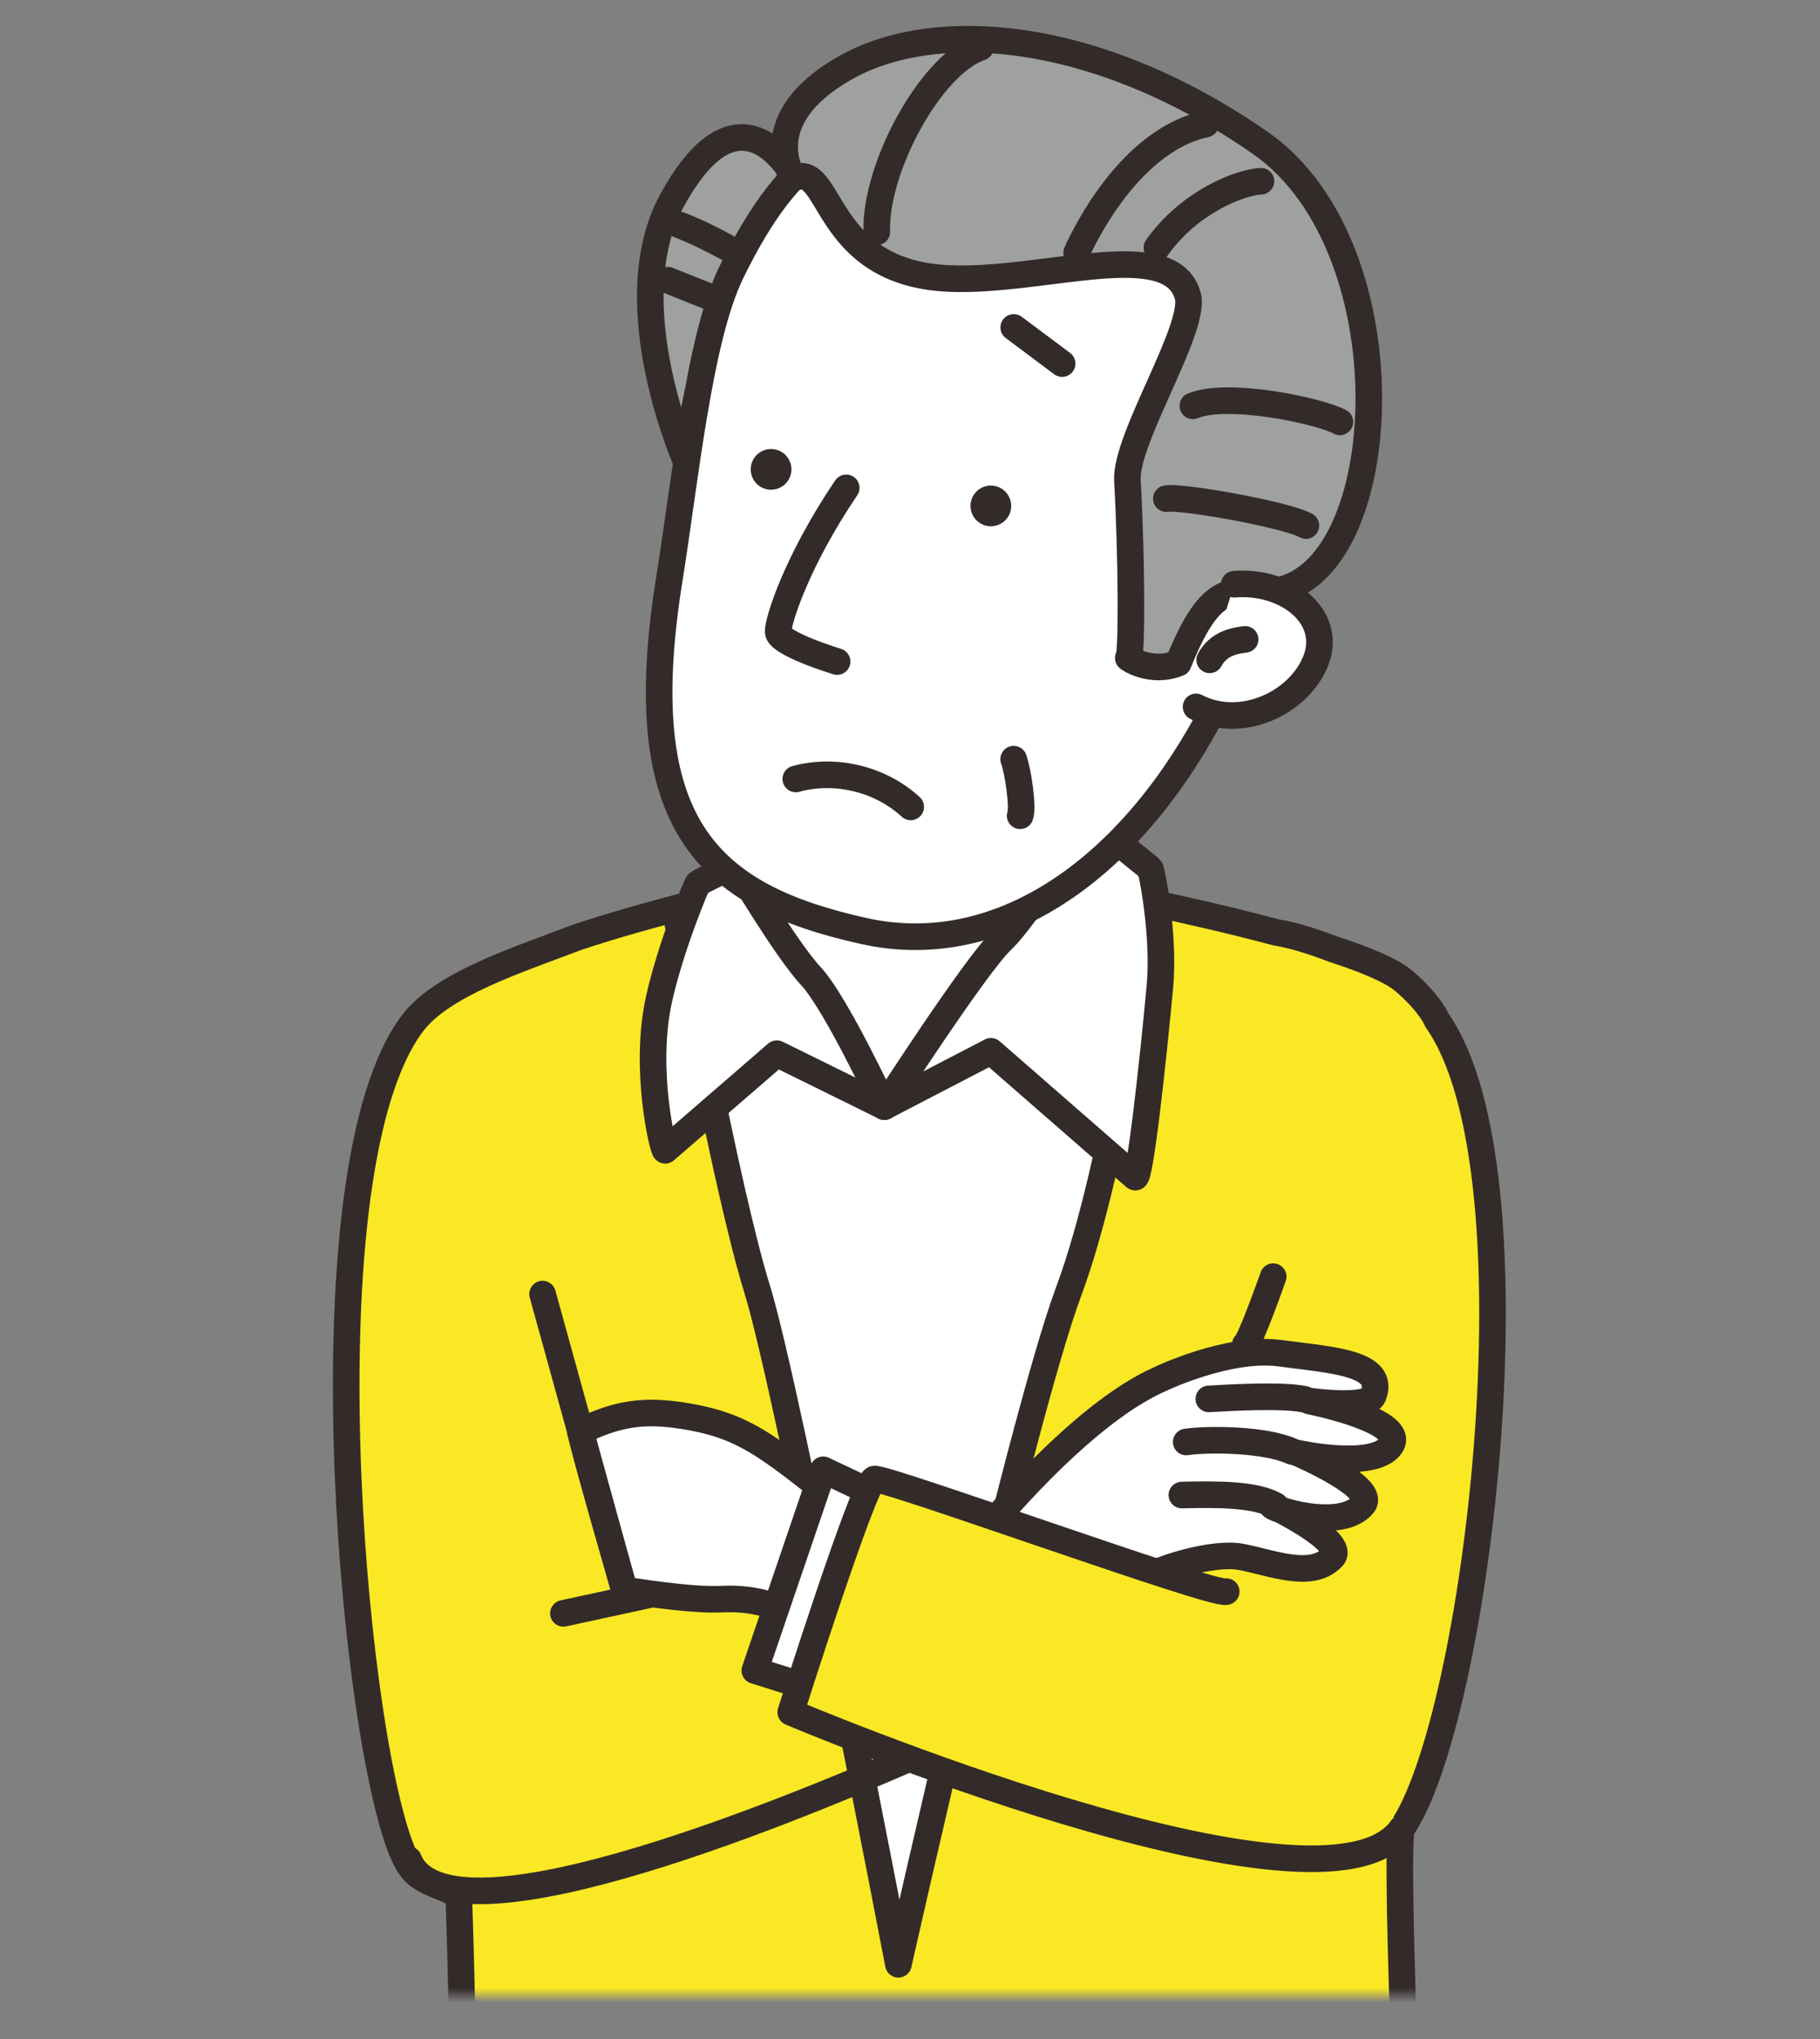 <svg xmlns="http://www.w3.org/2000/svg" width="125" height="140" viewBox="0 15 125 140" fill="none">
<rect x="0" y="15" width="125" height="140" fill="#808080" stroke="none"/>
<mask id="mask0_2120_1359" style="mask-type:alpha" maskUnits="userSpaceOnUse" x="0" y="0" width="125" height="152">
<rect y="0.214" width="125" height="151.786" fill="#D9D9D9"/>
</mask>
<g mask="url(#mask0_2120_1359)">
<mask id="mask1_2120_1359" style="mask-type:luminance" maskUnits="userSpaceOnUse" x="18" y="12" width="91" height="160">
<path d="M108.929 12.714H18.75V171.058H108.929V12.714Z" fill="white"/>
</mask>
<g mask="url(#mask1_2120_1359)">
<path d="M98.706 85.08C98.274 84.057 96.752 82.503 95.881 81.963C94.923 81.37 93.371 80.756 91.533 80.159C89.942 79.535 88.475 79.142 87.648 79.02C81.568 77.388 74.728 76.103 74.676 76.098C65.297 75.16 57.742 74.326 54.407 75.264C50.923 76.244 44.451 77.737 39.624 79.361C35.533 80.923 30.355 82.562 28.315 85.282C20.782 95.315 24.15 133.356 27.556 141.96C28.433 144.177 29.176 143.984 31.503 145.097C31.888 155.31 32.015 174.284 31.655 175.004C31.211 175.891 48.885 177.236 61.951 177.619C79.071 178.12 97.24 175.307 97.24 175.307C97.24 175.307 95.665 141.431 96.287 140.531C101.443 133.064 106.004 95.482 98.708 85.08H98.706Z" fill="#FAE825" stroke="#332B29" stroke-width="1.826" stroke-linecap="round" stroke-linejoin="round"/>
<path d="M46.533 78.299C46.533 78.299 49.873 96.668 51.998 103.5C54.123 110.331 61.703 149.871 61.703 149.871C61.703 149.871 70.064 112.609 73.405 103.652C76.744 94.694 78.98 77.349 78.98 77.349L46.533 78.299Z" fill="white" stroke="#332B29" stroke-width="1.826" stroke-linecap="round" stroke-linejoin="round"/>
<path d="M71.106 64.069C71.106 64.069 70.335 74.928 73.219 79.365C76.104 83.803 72.252 83.545 72.252 83.545L60.739 90.983L52.778 83.899C52.778 83.899 47.98 83.833 51.087 77.842C54.194 71.851 54.98 64.999 54.98 64.999" fill="white"/>
<path d="M71.106 64.069C71.106 64.069 70.335 74.928 73.219 79.365C76.104 83.803 72.252 83.545 72.252 83.545L60.739 90.983L52.778 83.899C52.778 83.899 47.98 83.833 51.087 77.842C54.194 71.851 54.98 64.999 54.98 64.999" stroke="#332B29" stroke-width="1.826" stroke-linecap="round" stroke-linejoin="round"/>
<path d="M49.57 124.799C54.586 124.526 56.619 127.986 56.977 126.91C57.335 125.834 59.426 119.562 59.426 119.562C52.975 114.544 51.546 112.94 46.941 112.213C44.181 111.777 42.4 112.053 39.852 113.289C40.413 115.66 42.879 124.161 42.879 124.161C42.879 124.161 47.379 124.918 49.57 124.798V124.799Z" fill="white" stroke="#332B29" stroke-width="1.826" stroke-linecap="round" stroke-linejoin="round"/>
<path d="M79.638 109.706C79.638 109.706 84.337 107.435 87.921 107.914C91.505 108.392 95.209 108.571 94.312 110.842C93.95 111.758 89.952 111.2 89.952 111.2C89.952 111.2 96.683 112.534 95.528 114.247C94.392 115.931 89.176 114.784 89.176 114.784C89.176 114.784 94.609 117.117 93.617 118.309C92.024 120.221 87.025 118.488 87.384 118.369C87.384 118.369 92.541 120.858 91.506 121.934C90.04 123.457 87.285 122.273 85.213 121.894C83.291 121.543 79.558 122.731 78.722 123.328C77.885 123.926 67.61 120.221 67.61 120.221C67.61 120.221 74.062 112.176 79.638 109.707V109.706Z" fill="white" stroke="#332B29" stroke-width="1.826" stroke-linecap="round" stroke-linejoin="round"/>
<path d="M38.696 125.776L44.495 124.52" stroke="#332B29" stroke-width="1.826" stroke-linecap="round" stroke-linejoin="round"/>
<path d="M64.458 134.86C52.462 140.18 30.524 148.895 28.064 142.682" stroke="#332B29" stroke-width="1.826" stroke-linecap="round" stroke-linejoin="round"/>
<path d="M37.264 103.852L42.879 124.163" stroke="#332B29" stroke-width="1.826" stroke-linecap="round" stroke-linejoin="round"/>
<path d="M87.594 118.368C86.22 117.591 83.681 117.591 81.172 117.651L87.594 118.368Z" fill="white"/>
<path d="M87.594 118.368C86.22 117.591 83.681 117.591 81.172 117.651" stroke="#332B29" stroke-width="1.826" stroke-linecap="round" stroke-linejoin="round"/>
<path d="M88.758 114.665C86.846 113.789 82.874 113.798 81.47 114.007L88.758 114.665Z" fill="white"/>
<path d="M88.758 114.665C86.846 113.789 82.874 113.798 81.47 114.007" stroke="#332B29" stroke-width="1.826" stroke-linecap="round" stroke-linejoin="round"/>
<path d="M89.594 111.079C88.16 110.761 84.546 110.96 83.022 111.049L89.594 111.079Z" fill="white"/>
<path d="M89.594 111.079C88.16 110.761 84.546 110.96 83.022 111.049" stroke="#332B29" stroke-width="1.826" stroke-linecap="round" stroke-linejoin="round"/>
<path d="M61.08 118.069L56.54 115.918L51.841 129.699L56.141 131.052" fill="white"/>
<path d="M61.08 118.069L56.54 115.918L51.841 129.699L56.141 131.052" stroke="#332B29" stroke-width="1.826" stroke-linecap="round" stroke-linejoin="round"/>
<path d="M84.219 124.282C83.503 124.64 60.761 116.376 60.044 116.555C59.328 116.734 54.309 132.565 54.309 132.565C54.309 132.565 91.029 148.143 96.286 140.53" fill="#FAE825"/>
<path d="M84.219 124.282C83.503 124.64 60.761 116.376 60.044 116.555C59.328 116.734 54.309 132.565 54.309 132.565C54.309 132.565 91.029 148.143 96.286 140.53" stroke="#332B29" stroke-width="1.826" stroke-linecap="round" stroke-linejoin="round"/>
<path d="M85.532 107.316C85.89 107.077 87.445 102.657 87.445 102.657L85.532 107.316Z" fill="#FAE825"/>
<path d="M85.532 107.316C85.89 107.077 87.445 102.657 87.445 102.657" stroke="#332B29" stroke-width="1.826" stroke-linecap="round" stroke-linejoin="round"/>
<path d="M60.738 90.983L68.057 87.182L77.955 95.816C78.283 96.138 79.18 87.945 79.665 82.729C79.994 79.191 79.076 74.649 78.996 74.632L74.718 71.174C74.718 71.174 70.607 77.845 68.793 79.574C66.979 81.303 60.736 90.983 60.736 90.983H60.738Z" fill="white" stroke="#332B29" stroke-width="1.826" stroke-linecap="round" stroke-linejoin="round"/>
<path d="M60.739 90.983L53.353 87.345L45.688 93.981C45.557 94.04 44.181 88.446 45.268 83.576C46.072 79.974 47.877 75.633 47.956 75.622L50.517 74.337C50.517 74.337 53.989 80.2 55.7 82.03C57.411 83.861 60.737 90.985 60.737 90.985L60.739 90.983Z" fill="white" stroke="#332B29" stroke-width="1.826" stroke-linecap="round" stroke-linejoin="round"/>
<path d="M54.77 27.463C54.77 27.463 54.172 31.529 50.875 35.556C47.453 39.734 47.204 46.86 47.204 46.86C47.204 46.86 42.276 35.879 46.143 28.782C50.01 21.686 53.292 24.816 54.77 27.463Z" fill="#9FA0A0" stroke="#332B29" stroke-width="1.826" stroke-linecap="round" stroke-linejoin="round"/>
<path d="M46.644 30.441C48.461 31.11 51.645 32.85 51.822 33.3" stroke="#332B29" stroke-width="1.826" stroke-linecap="round" stroke-linejoin="round"/>
<path d="M45.864 34.239L49.641 35.743" stroke="#332B29" stroke-width="1.826" stroke-linecap="round" stroke-linejoin="round"/>
<path d="M50.215 33.726C48.011 38.249 47.068 47.918 45.967 54.785C43.279 71.577 48.51 76.532 59.357 78.931C68.442 80.939 77.242 74.963 82.952 64.475C85.786 59.271 89.12 48.052 89.937 41.322C90.973 32.791 85.087 25.803 68.942 23.335C58.782 21.781 54.197 25.553 50.215 33.726Z" fill="white" stroke="#332B29" stroke-width="1.826" stroke-linecap="round" stroke-linejoin="round"/>
<path d="M58.12 48.497C54.757 53.468 53.462 57.523 53.441 58.356C53.42 59.19 57.494 60.423 57.494 60.423" fill="white"/>
<path d="M58.12 48.497C54.757 53.468 53.462 57.523 53.441 58.356C53.42 59.19 57.494 60.423 57.494 60.423" stroke="#332B29" stroke-width="1.826" stroke-linecap="round" stroke-linejoin="round"/>
<path d="M54.341 47.433C54.227 48.197 53.515 48.724 52.752 48.61C51.988 48.497 51.462 47.785 51.575 47.022C51.689 46.258 52.401 45.731 53.164 45.845C53.928 45.958 54.454 46.671 54.341 47.433Z" fill="#332B29"/>
<path d="M69.435 49.944C69.322 50.708 68.61 51.234 67.847 51.12C67.084 51.007 66.557 50.295 66.67 49.532C66.784 48.768 67.496 48.242 68.258 48.355C69.022 48.469 69.549 49.181 69.435 49.944Z" fill="#332B29"/>
<path d="M54.483 27.235C57.212 26.003 56.417 33.721 65.151 34.121C71.644 34.419 80.387 31.122 81.576 35.303C82.201 37.496 77.274 45.115 77.433 47.984C77.738 53.498 77.75 60.23 77.492 60.174C77.412 60.156 79.018 61.297 80.931 60.528C83.243 54.745 84.691 55.712 87.015 55.627C95.722 55.308 97.102 32.146 86.569 24.819C75.426 17.068 64.256 16.114 58.008 19.683C51.76 23.252 54.481 27.235 54.481 27.235H54.483Z" fill="#9FA0A0" stroke="#332B29" stroke-width="1.826" stroke-linecap="round" stroke-linejoin="round"/>
<path d="M79.459 32.004C81.634 28.919 85.084 27.525 86.606 27.444" stroke="#332B29" stroke-width="1.826" stroke-linecap="round" stroke-linejoin="round"/>
<path d="M73.946 32.359C73.946 32.359 77.181 24.722 82.807 23.518" stroke="#332B29" stroke-width="1.826" stroke-linecap="round" stroke-linejoin="round"/>
<path d="M81.928 42.864C84.327 41.871 90.639 43.209 92.025 43.967" stroke="#332B29" stroke-width="1.826" stroke-linecap="round" stroke-linejoin="round"/>
<path d="M60.22 30.918C60.065 26.597 63.906 19.414 67.351 18.247" stroke="#332B29" stroke-width="1.826" stroke-linecap="round" stroke-linejoin="round"/>
<path d="M84.772 55.113C88.271 54.817 91.467 57.25 90.423 60.216C89.378 63.182 85.327 65.183 82.147 63.536" fill="white"/>
<path d="M84.772 55.113C88.271 54.817 91.467 57.25 90.423 60.216C89.378 63.182 85.327 65.183 82.147 63.536" stroke="#332B29" stroke-width="1.826" stroke-linecap="round" stroke-linejoin="round"/>
<path d="M83.081 60.306C83.703 59.188 84.713 59.007 85.518 58.9L83.081 60.306Z" fill="white"/>
<path d="M83.081 60.306C83.703 59.188 84.713 59.007 85.518 58.9" stroke="#332B29" stroke-width="1.826" stroke-linecap="round" stroke-linejoin="round"/>
<path d="M69.62 67.126C69.938 68.011 70.283 70.485 70.065 71.011L69.62 67.126Z" fill="white"/>
<path d="M69.62 67.126C69.938 68.011 70.283 70.485 70.065 71.011" stroke="#332B29" stroke-width="1.826" stroke-linecap="round" stroke-linejoin="round"/>
<path d="M80.107 49.237C81.144 49.05 88.359 50.328 89.689 51.087" stroke="#332B29" stroke-width="1.826" stroke-linecap="round" stroke-linejoin="round"/>
<path d="M69.624 37.481L72.948 39.965" stroke="#332B29" stroke-width="1.826" stroke-linecap="round" stroke-linejoin="round"/>
<path d="M54.655 68.483C57.382 67.737 60.47 68.488 62.55 70.403L54.655 68.483Z" fill="white"/>
<path d="M54.655 68.483C57.382 67.737 60.47 68.488 62.55 70.403" stroke="#332B29" stroke-width="1.826" stroke-linecap="round" stroke-linejoin="round"/>
</g>
</g>
</svg>